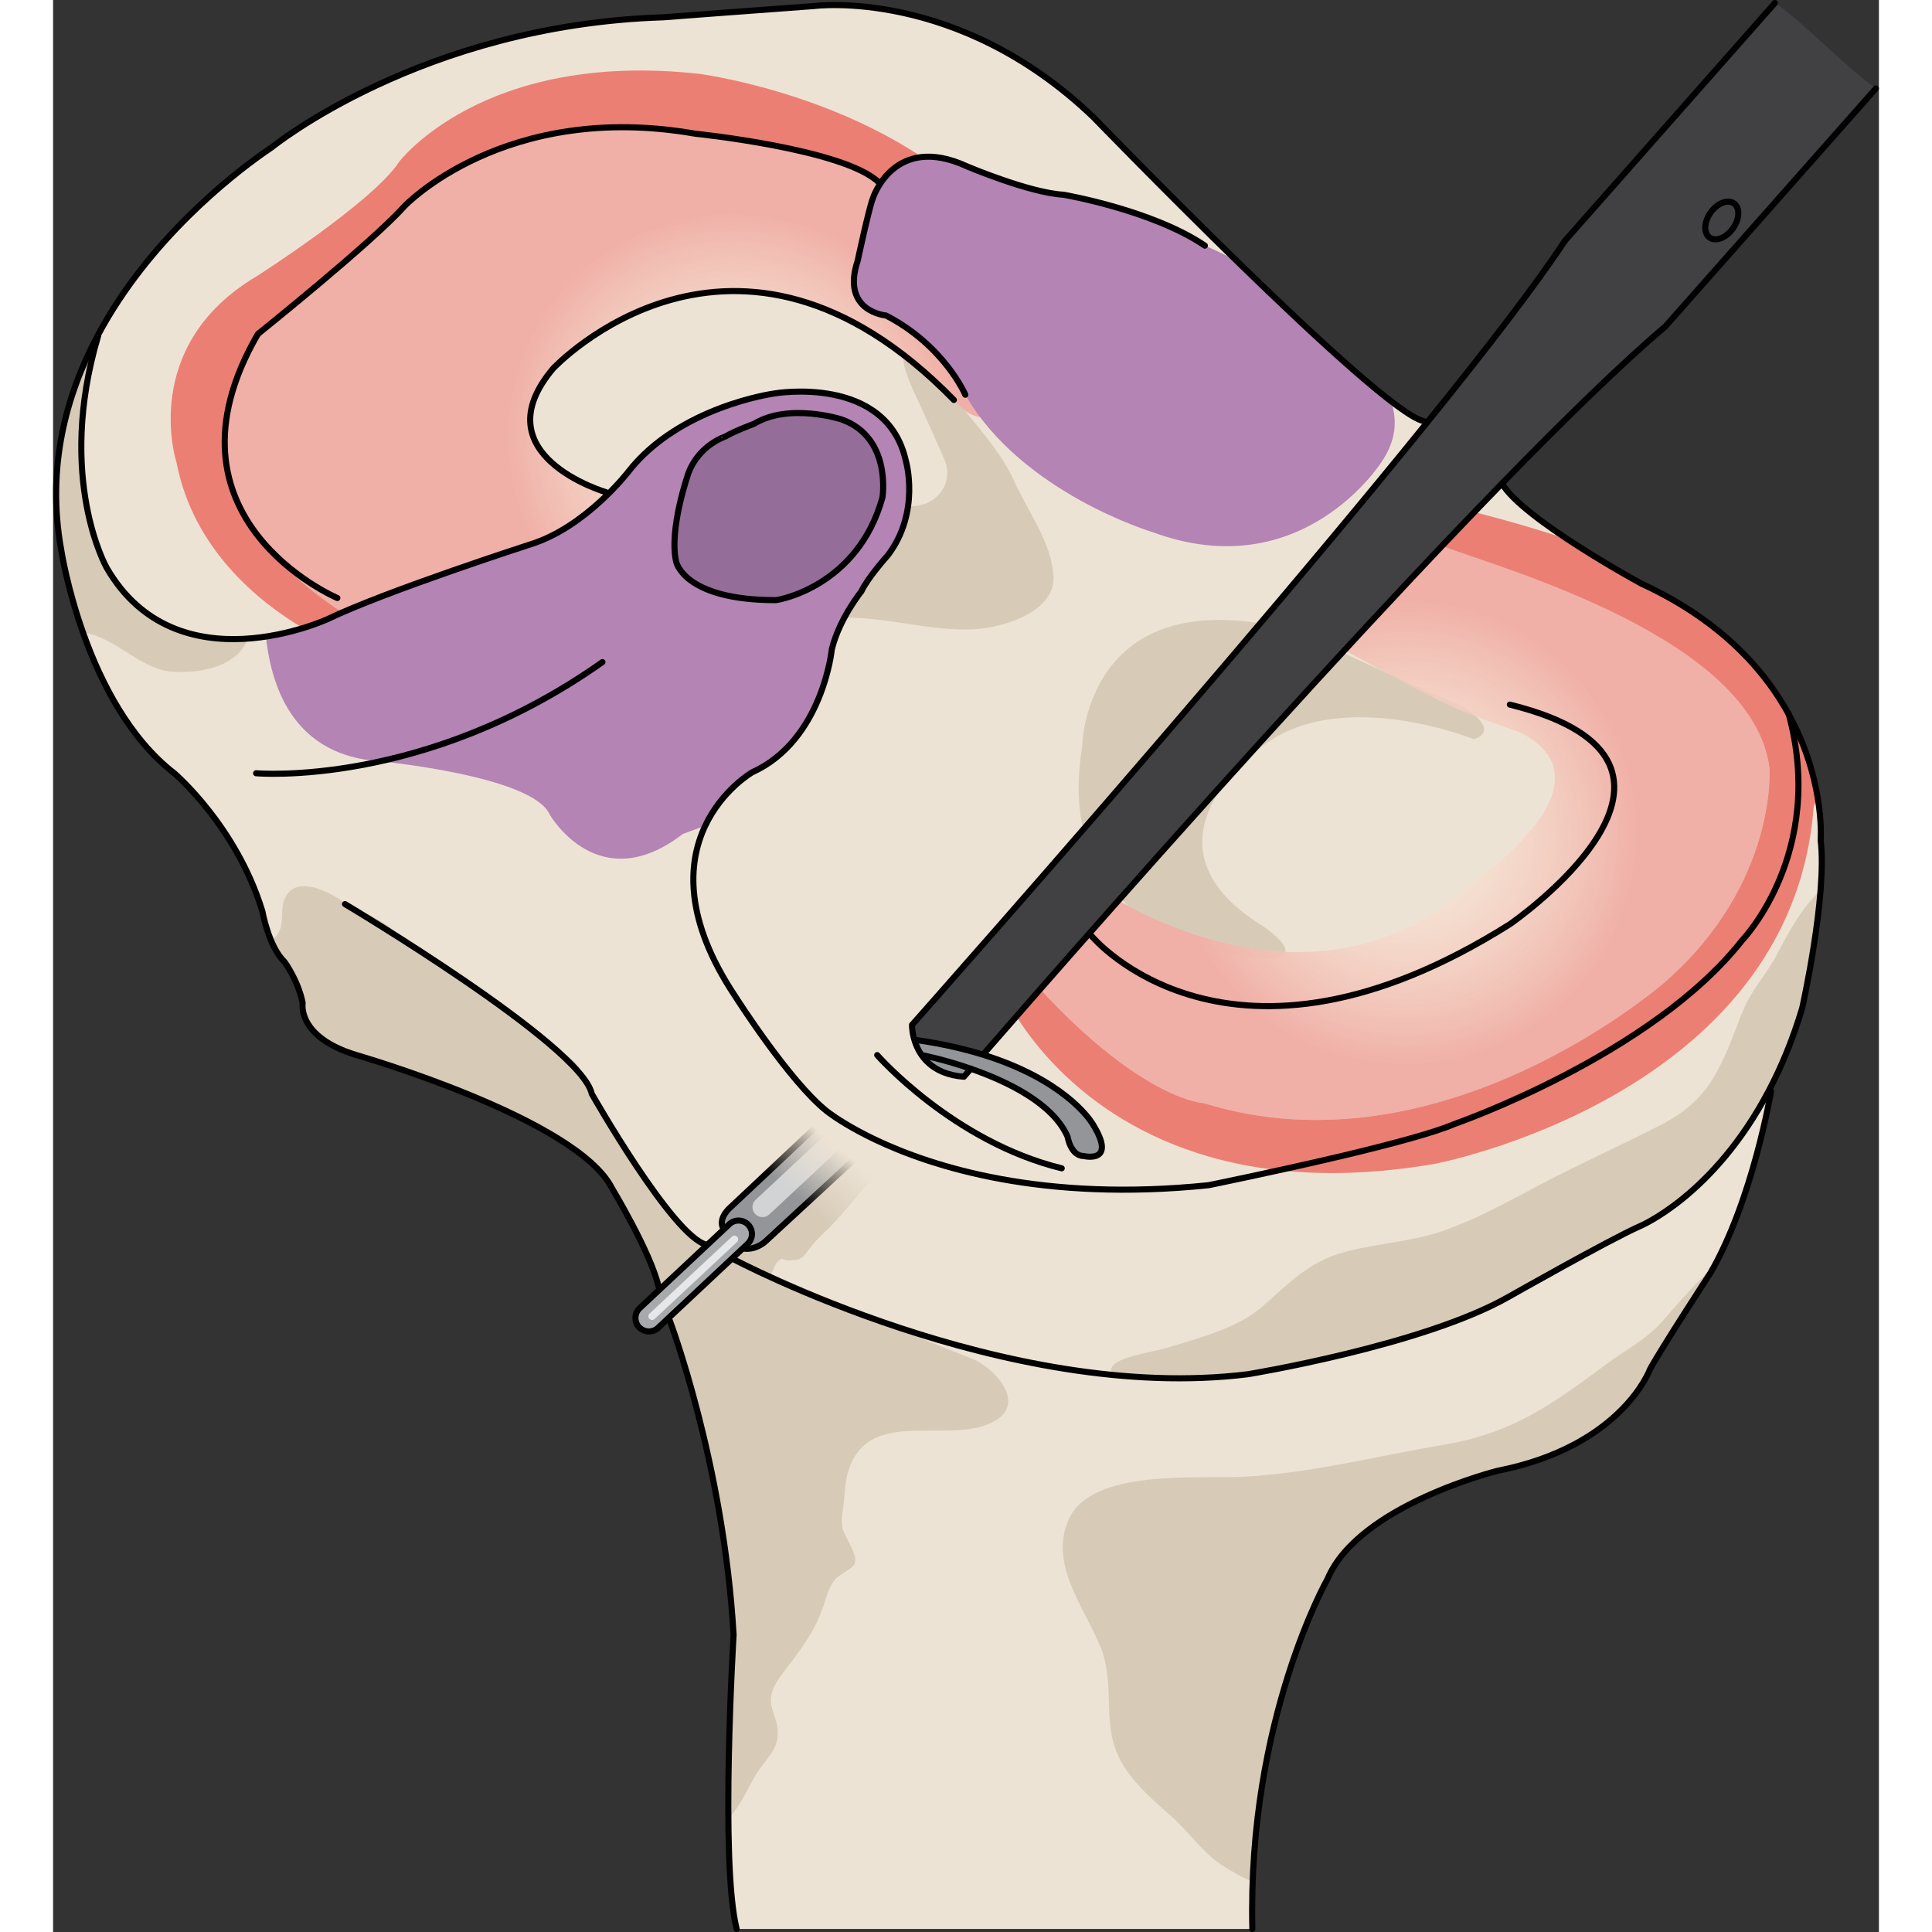 <?xml version="1.0" encoding="utf-8"?>
<!-- Created by: Science Figures, www.sciencefigures.org, Generator: Science Figures Editor -->
<!DOCTYPE svg PUBLIC "-//W3C//DTD SVG 1.1//EN" "http://www.w3.org/Graphics/SVG/1.1/DTD/svg11.dtd">
<svg version="1.1" id="Layer_1" xmlns="http://www.w3.org/2000/svg" xmlns:xlink="http://www.w3.org/1999/xlink" 
	 width="800px" height="800px" viewBox="0 0 299.303 316.708" enable-background="new 0 0 299.303 316.708"
	 xml:space="preserve">
<rect x="0" y="0" width="299.303" height="316.708" fill="#333333" stroke="none"/>
<g>
	<path fill="#939598" d="M110.853,200.677l-0.87,0.82l-0.15-0.16c-0.87-1.73,1.24-3.46,1.24-3.46l16.2-15.22l0.08-0.11
		c1,0.729,3.46,2.38,7.39,4.26l-0.09,0.19l-17.82,16.45c0,0-1.48,1.489-3.58,1.239l-0.11-0.12l0.72-0.68c0.46-0.43,0.7-1.02,0.7-1.6
		c0-0.54-0.2-1.08-0.6-1.511C113.133,199.887,111.733,199.847,110.853,200.677z"/>
	<path fill="#D1D3D4" d="M129.067,183.703l-11.343,10.588l-2.569,2.393c-0.345,0.321-0.517,0.76-0.517,1.198
		c0,0.401,0.143,0.803,0.441,1.114c0.627,0.663,1.666,0.7,2.33,0.082l1.203-1.122l13.417-12.526
		C130.836,184.784,129.849,184.197,129.067,183.703z"/>
	<path fill="#EDE3D4" d="M111.493,206.397l-0.14-0.149l1.79-1.681l0.11,0.12c2.1,0.25,3.58-1.239,3.58-1.239l17.82-16.45l0.09-0.19
		c9.47,4.51,27.541,10.28,54.68,7.48c0,0,11.25-2.28,22.12-4.86c7.55-1.8,14.92-3.75,18.2-5.18c0,0,32.319-11.21,47.159-30.13
		c0,0,13.83-11.94,7.57-34.791l0.99-0.42c4.979,10.18,4.29,18.84,4.29,18.84c1.1,9.08-3.03,27.52-3.03,27.52
		c-1.54,5.141-3.4,9.59-5.42,13.431c-9.09,17.369-21.27,22.35-21.27,22.35c-4.961,2.2-21.471,11.56-21.471,11.56
		c-14.029,7.98-42.66,12.66-42.66,12.66C156.283,230.217,111.493,206.397,111.493,206.397z"/>
	<path fill="#D7CBB8" d="M195.902,225.267c0,0,28.631-4.68,42.66-12.66c0,0,16.51-9.359,21.471-11.56c0,0,12.18-4.98,21.27-22.35
		c2.02-3.841,3.88-8.29,5.42-13.431c0,0,2.316-10.343,3.018-19.35c-0.173,0.176-0.33,0.335-0.452,0.458
		c-2.774,2.764-4.773,6.358-6.516,9.752c-1.902,3.704-4.396,6.058-5.925,9.959c-3.353,8.558-4.959,14.064-13.368,18.356
		c-6.39,3.261-13.064,6.289-19.465,9.626c-5.706,2.977-12.212,6.723-18.457,8.396c-4.938,1.322-10.095,1.581-14.929,3.108
		c-5.366,1.696-8.678,5.425-12.632,8.805c-3.922,3.352-10.313,5.009-15.244,6.522c-3.065,0.94-10.678,1.707-9.137,4.484
		C181.01,226.112,188.545,226.186,195.902,225.267z"/>
	<path fill="#D7CBB8" d="M117.644,208.9c0.381-0.493,0.756-1.815,1.205-2.16c0.986-0.76,0.613-0.139,1.627-0.137
		c1.715,0.005,2.175-0.076,3.235-1.53c1.095-1.503,2.1-2.439,3.42-3.728c1.45-1.413,2.828-3.122,4.174-4.664
		c1.005-1.15,1.982-2.306,2.994-3.438c1.358-1.52,2.142-3.536,3.363-5.141c-1.041-0.438-2.03-0.873-2.918-1.296l-0.09,0.19
		l-17.82,16.45c0,0-1.48,1.489-3.58,1.239l-0.11-0.12l-1.79,1.681l0.14,0.149c0,0,2.133,1.135,5.879,2.856
		C117.472,209.124,117.565,209,117.644,208.9z"/>
	<path fill="#EDE3D4" d="M284.473,119.327l0.99-0.42c-3.9-7.97-11.26-16.86-25.16-23.26c0,0-19.49-10.61-22.79-16.39
		c-9.63,9.9-20.1,21.09-30.36,32.27c-23.83,25.98-46.47,51.88-54.64,61.28l-0.03,0.101c12.92,4.02,17.28,10.3,17.91,11.29
		c0.05,0.09,0.08,0.14,0.08,0.14c4,6.5-1.5,5.17-1.5,5.17c-2.17,0-2.67-3.17-2.67-3.17c-2.41-5.49-9.93-9.08-15.86-11.14
		c-0.74,0.85-1.14,1.31-1.14,1.31c-5.33-0.41-7.32-3.53-8.06-5.87c-0.47-1.47-0.44-2.63-0.44-2.63s5.52-6.22,14.1-16.01
		c9.721-11.09,23.37-26.78,37.37-43.21c11.37-13.33,22.96-27.15,32.86-39.4l-0.44-0.35c-7.42-1.54-54.13-49.8-54.13-49.8
		c-22.27-21.35-45.78-18.25-45.78-18.25c-8.66,0.62-24.75,1.85-24.75,1.85c-39.59,1.24-64.23,21.35-64.23,21.35
		s-0.59,0.38-1.61,1.11c-4.67,3.33-18.48,13.91-26.89,29.73l0.08,0.04c-6.94,23.36,1.41,38.02,1.41,38.02
		c11.51,19.88,36.28,8.37,36.28,8.37c9.42-4.54,33.14-12.21,33.14-12.21c9.06-2.79,16.04-11.86,16.04-11.86
		c8.37-10.81,24.07-12.9,24.07-12.9s18.35-3.14,21.48,11.1c0,0,2.43,8.33-2.96,15.44c0,0-3.29,3.65-4.34,5.91
		c0,0-3.58,4.41-4.84,9.46c0,0-1.48,14.94-13.05,20.2c0,0-19.77,11.36-2.73,36.82c0,0,8.84,13.89,14.94,18.729
		c0,0,0.17,0.141,0.53,0.4c1,0.729,3.46,2.38,7.39,4.26c9.47,4.51,27.541,10.28,54.68,7.48c0,0,11.25-2.28,22.12-4.86
		c7.55-1.8,14.92-3.75,18.2-5.18c0,0,32.319-11.21,47.159-30.13C276.902,154.118,290.732,142.177,284.473,119.327z"/>
	<g>
		<path fill="#D7CBB8" d="M196.543,123.788c12.621-12.25,36.377-2.599,36.377-2.599c4.455-1.485-1.485-5.197-1.485-5.197
			c-3.413-1.365-13.098-5.797-20.086-9.024c-1.401,1.518-2.801,3.038-4.196,4.559c-11.512,12.55-22.739,25.075-32.198,35.737
			c9.135,9.462,24.187,9.932,24.187,9.932c7.053-0.371-1.113-5.568-1.113-5.568C177.24,138.635,196.543,123.788,196.543,123.788z"/>
		<path fill="#D7CBB8" d="M197.887,102.183c-28.844-4.544-29.184,20.12-29.184,20.12c-0.879,5.333-0.72,9.85,0.169,13.679
			c7.211-8.307,15.243-17.622,23.4-27.195C194.142,106.596,196.015,104.391,197.887,102.183z"/>
	</g>
	<path fill="#EC7F73" d="M284.473,119.327c6.26,22.85-7.57,34.791-7.57,34.791c-14.84,18.92-47.159,30.13-47.159,30.13
		c-3.28,1.43-10.65,3.38-18.2,5.18c-3.628,0.861-7.295,1.688-10.575,2.408c7.374,0.805,15.827,0.617,25.497-1.047
		c0,0,58.666-11.035,62.151-58.666c0,0,0.294-0.495,0.647-1.392c-0.545-3.264-1.637-7.399-3.801-11.824L284.473,119.327z"/>
	<radialGradient id="SVGID_1_" cx="221.598" cy="136.529" r="53.799" gradientUnits="userSpaceOnUse">
		<stop  offset="0" style="stop-color:#FCF6E4;stop-opacity:0.5"/>
		<stop  offset="0.709" style="stop-color:#F0B0A7"/>
	</radialGradient>
	<path fill="url(#SVGID_1_)" d="M281.357,125.91c-2.707-21.264-43.617-32.622-53.816-36.443
		c-5.293,5.53-10.077,11.344-15.565,17.258c17.815,9.743,17.939,9.604,28.543,13.352c16.604,8.527-8.526,25.131-8.526,25.131
		c-22.96,20.946-51.698,5.74-57.347,2.404c-4.811,5.425-9.152,10.353-12.83,14.545c16.998,18.336,26.812,18.675,26.812,18.675
		c39.252,12.182,75.677-19.917,75.677-19.917C282.703,144.759,281.357,125.91,281.357,125.91z"/>
	<g>
		<path fill="#EC7F73" d="M172.243,150.324c0.385-0.435,0.772-0.872,1.163-1.313C173.014,149.453,172.629,149.888,172.243,150.324z"
			/>
		<path fill="#EC7F73" d="M169.562,153.357c0.375-0.425,0.758-0.857,1.141-1.291C170.318,152.5,169.938,152.931,169.562,153.357z"/>
		<path fill="#EC7F73" d="M166.87,156.409c0.244-0.278,0.487-0.554,0.735-0.835C167.357,155.855,167.114,156.131,166.87,156.409z"/>
		<path fill="#EC7F73" d="M284.473,119.327l0.99-0.42c-3.9-7.97-11.26-16.86-25.16-23.26c0,0-6.078-3.31-12.021-7.238
			c-4.598-1.54-9.681-3.033-15.299-4.462c-1.751,1.822-3.526,3.684-5.313,5.567c10.396,3.865,50.99,15.214,53.687,36.396
			c0,0,1.346,18.849-17.054,35.004c0,0-36.425,32.099-75.677,19.917c0,0-9.813-0.339-26.812-18.675
			c-1.395,1.59-2.707,3.089-3.898,4.452c4.224,6.753,16.7,22.354,43.051,25.227c3.28-0.72,6.947-1.547,10.575-2.408
			c7.55-1.8,14.92-3.75,18.2-5.18c0,0,32.319-11.21,47.159-30.13C276.902,154.118,290.732,142.177,284.473,119.327z"/>
	</g>
	<path fill="#D7CBB8" d="M150.936,103.157c4.778-0.241,13.391-2.824,13.057-8.703c-0.319-5.637-4.223-10.597-6.527-15.776
		c-2.002-4.5-6.589-9.612-9.725-13.396c-1.881-2.271-5.623-6.511-8.452-7.241c-0.039,2.218,1.471,5.5,2.469,7.581
		c1.165,2.43,3.224,7.213,4.284,9.52c1.918,4.176-1.522,8.233-5.881,7.775c-0.352,2.531-1.268,5.408-3.316,8.11
		c0,0-3.29,3.65-4.34,5.91c0,0-1.403,1.729-2.762,4.262c0.338,0.026,0.69,0.046,1.068,0.055
		C137.538,101.397,144.189,103.497,150.936,103.157z"/>
	<path fill="#EDE3D4" d="M281.303,178.698l0.32,0.17c0,0-2.95,17.71-9.92,29.779c0,0-8.051,12.341-9.931,15.82
		c0,0-4.56,12.61-24.95,16.63c0,0-22.8,5.641-27.89,17.71c0,0-13.149,23.07-12.34,57.4h-84.54c-2.75-11-0.5-48.2-0.5-48.2
		c-1.63-28.13-10.45-51.5-10.45-51.5l-0.32-0.35l10.57-9.91l0.14,0.149c0,0,44.791,23.82,84.41,18.87c0,0,28.631-4.68,42.66-12.66
		c0,0,16.51-9.359,21.471-11.56C260.033,201.047,272.213,196.067,281.303,178.698z"/>
	<path fill="#D7CBB8" d="M118.815,284.225c0.054-2.834-1.857-4.355-0.861-7.134c0.615-1.718,2.369-3.666,3.427-5.122
		c2.144-2.951,3.619-5.08,4.87-8.587c0.58-1.627,0.838-3.173,2.006-4.527c0.732-0.849,2.869-1.677,3.176-2.611
		c0.505-1.537-1.766-4.318-2.038-5.862c-0.287-1.632,0.205-3.198,0.292-4.764c0.165-2.944,0.641-6.057,2.865-8.32
		c5.098-5.189,15.999-0.715,22.052-4.505c4.845-3.032-0.322-8.637-4.009-10.088c-5.354-2.106-10.76-4.243-16.05-6.489
		c-13.805-4.901-23.052-9.818-23.052-9.818l-0.14-0.149l-10.57,9.91l0.32,0.35c0,0,8.82,23.37,10.45,51.5
		c0,0-0.967,15.987-0.858,30.1c0.295-0.305,0.59-0.638,0.885-1.017c1.578-2.033,2.484-4.344,3.844-6.508
		C116.803,288.385,118.764,286.942,118.815,284.225z"/>
	<path fill="#EDE3D4" d="M127.219,182.164l-16.2,15.22c0,0-2.11,1.729-1.24,3.46l0.15,0.16l-10.39,9.729l-0.36-0.39
		c-1.29-5.57-7.64-16.1-7.64-16.1c-5.83-11.41-41.86-21.78-41.86-21.78c-9.85-2.98-8.82-8.55-8.82-8.55
		c-0.77-3.761-2.98-6.74-2.98-6.74c-2.59-2.46-3.63-8.29-3.63-8.29c-4.27-14-14.46-22.64-14.46-22.64
		c-14.7-11.39-18.51-36.59-18.51-36.59c-2.43-13.41,0.73-25.28,5.97-35.12l0.08,0.04c-6.94,23.36,1.41,38.02,1.41,38.02
		c11.51,19.88,36.28,8.37,36.28,8.37c9.42-4.54,33.14-12.21,33.14-12.21c9.06-2.79,16.04-11.86,16.04-11.86
		c8.37-10.81,24.07-12.9,24.07-12.9s18.35-3.14,21.48,11.1c0,0,2.43,8.33-2.96,15.44c0,0-3.29,3.65-4.34,5.91
		c0,0-3.58,4.41-4.84,9.46c0,0-1.48,14.94-13.05,20.2c0,0-19.77,11.36-2.73,36.82c0,0,8.84,13.89,14.94,18.729
		c0,0,0.17,0.141,0.53,0.4L127.219,182.164z M135.898,81.063c0,0,1.58-9.81-6.66-12.79c0,0-8.58-2.8-14.37,0.7
		c0,0-3.32,1.23-4.73,2.1c0,0-4.21,1.31-6,5.87c0,0-3.28,9.2-2.06,14.63c0,0,1.21,6.31,16.3,6.31
		C118.898,97.883,131.869,95.603,135.898,81.063z"/>
	<path fill="#D7CBB8" d="M100.531,209.788c1.419-1.171,2.601-2.275,4.036-3.403c4.018-3.158,1.225-2.081-0.192-3.775
		c-4.219-5.045-8.417-9.73-11.712-15.816c-1.488-2.748-3.284-5.224-4.65-7.997c-0.731-1.483-1.137-3.131-2.239-4.416
		c-1.261-1.471-2.792-1.795-4.216-3.019c-5.732-4.922-11.313-9.433-17.807-12.914c-3.48-1.865-5.279-3.668-8.095-6.084
		c-2.265-1.942-6.08-3.268-8.68-4.934c-2.681-1.718-7.676-3.937-9.12,0.181c-0.672,1.917,0.219,4.367-1.435,5.95
		c-0.25,0.239-0.492,0.397-0.73,0.51c0.558,1.35,1.295,2.699,2.241,3.598c0,0,2.21,2.979,2.98,6.74c0,0-1.03,5.569,8.82,8.55
		c0,0,36.03,10.37,41.86,21.78c0,0,6.35,10.529,7.64,16.1l0.092,0.1C99.705,210.542,100.095,210.147,100.531,209.788z"/>
	<path fill="#D7CBB8" d="M8.793,93.087c0,0-8.35-14.66-1.41-38.02l-0.08-0.04c-5.24,9.84-8.4,21.71-5.97,35.12
		c0,0,0.917,6.041,3.573,13.54c0.313,0.034,0.646,0.087,1.017,0.18c4.218,1.045,7.681,4.82,11.97,5.977
		c2.559,0.69,11.039,0.706,13.688-4.372c0.15-0.288,0.232-0.548,0.263-0.788C24.093,105.218,14.699,103.289,8.793,93.087z"/>
	<path fill="#EC7F73" d="M95.455,38.717c0,0,13.796-3.942,14.781-3.942s15.767,2.628,15.767,2.628l28.906,8.212l2.299-5.584
		c-15.768-23.322-51.241-27.92-51.241-27.92C70.491,8.168,56.695,26.563,56.695,26.563c-4.271,6.569-23.321,18.723-23.321,18.723
		c-19.38,11.497-13.139,30.548-13.139,30.548c2.762,14.236,13.491,22.83,20.727,27.129c2.536-0.775,4.111-1.506,4.111-1.506
		c9.42-4.54,33.14-12.21,33.14-12.21c0.307-0.095,0.605-0.213,0.908-0.322l-7.973-10.464c0,0-3.285-13.139-3.285-15.11
		s11.496-14.781,11.496-14.781L95.455,38.717z"/>
	<radialGradient id="SVGID_2_" cx="111.262" cy="71.595" r="52.03" gradientUnits="userSpaceOnUse">
		<stop  offset="0" style="stop-color:#FCF6E4;stop-opacity:0.5"/>
		<stop  offset="0.709" style="stop-color:#F0B0A7"/>
	</radialGradient>
	<path fill="url(#SVGID_2_)" d="M47.395,100.399c10.491-4.578,30.818-11.152,30.818-11.152c5.252-1.617,9.794-5.339,12.693-8.187
		l-0.268-0.377c0,0-20.736-6.048-8.64-20.304c0,0,29.654-31.686,65.665,5.184c5.702,6.632,9.053-0.449,9.053-0.449
		c2.095-2.095-4.714-13.619-4.714-13.619l-8.381-13.881c-9.69-15.714-44.784-16.499-44.784-16.499
		C72.647,19.021,57.55,33.848,57.55,33.848c-2.788,3.566-19.473,17.647-19.473,17.647c-12.309,8.119-9.166,26.713-9.166,26.713
		C31.869,88.241,39.942,95.551,47.395,100.399z"/>
	<path fill="#B384B4" d="M136.533,51.717c9.59,4.95,13,12.99,13,12.99c9.271,16.137,30.771,22.55,30.771,22.55
		c24.5,9,37.483-11.544,37.483-11.544c2.403-3.544,2.595-6.898,1.517-9.956c-4.639-4.225-20.261-18.107-25.201-22.921
		c-3.026-1.651-5.289-2.569-5.289-2.569c-8.66-5.87-23.2-8.35-23.2-8.35c-5.569-0.31-15.779-4.64-15.779-4.64
		c-12.06-5.57-15.46,5.26-15.46,5.26c-0.62,1.55-2.48,10.21-2.48,10.21C129.113,51.097,136.533,51.717,136.533,51.717z"/>
	<path fill="#B384B4" d="M139.803,75.587c-3.13-14.24-21.48-11.1-21.48-11.1s-15.7,2.09-24.07,12.9c0,0-6.98,9.07-16.04,11.86
		c0,0-23.72,7.67-33.14,12.21c0,0-4.316,1.999-10.176,2.89c0.95,9.11,5.052,19.573,18.74,20.456c0,0,24.999,2.381,27.776,8.729
		c0,0,7.935,13.888,21.823,3.174l3.672-1.346c2.82-5.953,7.705-8.764,7.705-8.764c11.57-5.26,13.05-20.2,13.05-20.2
		c1.26-5.05,4.84-9.46,4.84-9.46c1.05-2.26,4.34-5.91,4.34-5.91C142.233,83.917,139.803,75.587,139.803,75.587z M135.953,81.557
		c-4.03,14.54-17,16.82-17.52,16.82c-15.09,0-16.3-6.31-16.3-6.31c-1.22-5.43,2.06-14.63,2.06-14.63c1.79-4.56,6-5.87,6-5.87
		c1.41-0.87,4.73-2.1,4.73-2.1c5.79-3.5,14.37-0.7,14.37-0.7C137.533,71.748,135.953,81.557,135.953,81.557z"/>
	<path fill="#D7CBB8" d="M261.772,224.467c1.88-3.479,9.931-15.82,9.931-15.82c0.218-0.377,0.432-0.759,0.642-1.146
		c-3.064,2.848-5.593,5.667-8.287,8.814c-2.677,3.127-6.158,4.891-9.438,7.316c-8.818,6.52-15.266,11.292-26.664,13.208
		c-11.207,1.884-21.683,4.679-33.054,5.25c-7.223,0.362-24.564-1.358-28.359,6.863c-3.431,7.433,2.535,14.543,5.166,21.059
		c2.717,6.731-0.303,13.327,3.95,19.736c2.179,3.283,4.864,5.534,7.739,8.077c2.743,2.426,4.962,5.765,8.061,7.827
		c1.747,1.163,3.478,2.103,5.191,2.857c1.085-30.031,12.283-49.702,12.283-49.702c5.09-12.069,27.89-17.71,27.89-17.71
		C257.213,237.078,261.772,224.467,261.772,224.467z"/>
	<path fill="#939598" d="M141.633,170.507c4.16,0.6,7.75,1.44,10.85,2.4c12.92,4.02,17.28,10.3,17.91,11.29
		c0.05,0.09,0.08,0.14,0.08,0.14c4,6.5-1.5,5.17-1.5,5.17c-2.17,0-2.67-3.17-2.67-3.17c-2.41-5.49-9.93-9.08-15.86-11.14
		c-0.74,0.85-1.14,1.31-1.14,1.31c-5.33-0.41-7.32-3.53-8.06-5.87L141.633,170.507z"/>
	<path fill="#A7A9AC" d="M114.563,202.288c0,0.58-0.24,1.17-0.7,1.6l-0.72,0.68l-1.79,1.681l-10.57,9.91l-1.61,1.51
		c-0.89,0.83-2.28,0.78-3.12-0.11c-0.4-0.42-0.59-0.96-0.59-1.5c0-0.59,0.23-1.18,0.69-1.609l3.44-3.221l10.39-9.729l0.87-0.82
		c0.88-0.83,2.28-0.79,3.11,0.1C114.363,201.208,114.563,201.748,114.563,202.288z"/>
	<path fill="#E6E7E8" d="M112.31,203.162c0,0.159-0.066,0.321-0.194,0.439l-0.199,0.188l-0.495,0.462l-12.367,11.546l-0.445,0.415
		c-0.246,0.229-0.63,0.215-0.862-0.03c-0.11-0.115-0.163-0.264-0.163-0.412c0-0.162,0.063-0.324,0.191-0.443l0.95-0.885
		l12.317-11.497l0.24-0.225c0.243-0.229,0.63-0.218,0.86,0.026C112.254,202.865,112.31,203.013,112.31,203.162z"/>
	<path fill="#414042" d="M298.833,14.467l-0.03,0.04l-34.5,39c-7.1,6.02-16.46,15.14-26.79,25.75c-9.63,9.9-20.1,21.09-30.36,32.27
		c-23.83,25.98-46.47,51.88-54.64,61.28l-0.03,0.101c-3.1-0.96-6.689-1.801-10.85-2.4l-0.39,0.13c-0.47-1.47-0.44-2.63-0.44-2.63
		s5.52-6.22,14.1-16.01c9.721-11.09,23.37-26.78,37.37-43.21c11.37-13.33,22.96-27.15,32.86-39.4c9.87-12.2,18.05-22.84,22.67-29.88
		L282.243,0.5l0.02-0.04C286.843,3.53,294.283,11.447,298.833,14.467z"/>
	<path fill="#946E98" d="M129.293,68.767c8.24,2.98,6.66,12.79,6.66,12.79c-4.03,14.54-17,16.82-17.52,16.82
		c-15.09,0-16.3-6.31-16.3-6.31c-1.22-5.43,2.06-14.63,2.06-14.63c1.79-4.56,6-5.87,6-5.87c1.41-0.87,4.73-2.1,4.73-2.1
		C120.713,65.967,129.293,68.767,129.293,68.767z"/>
	<path fill="none" stroke="#010101" stroke-linecap="round" stroke-linejoin="round" stroke-miterlimit="10" d="M99.233,210.837
		c-1.29-5.57-7.64-16.1-7.64-16.1c-5.83-11.41-41.86-21.78-41.86-21.78c-9.85-2.98-8.82-8.55-8.82-8.55
		c-0.77-3.761-2.98-6.74-2.98-6.74c-2.59-2.46-3.63-8.29-3.63-8.29c-4.27-14-14.46-22.64-14.46-22.64
		c-14.7-11.39-18.51-36.59-18.51-36.59c-2.43-13.41,0.73-25.28,5.97-35.12c8.41-15.82,22.22-26.4,26.89-29.73
		c1.02-0.73,1.61-1.11,1.61-1.11s24.64-20.11,64.23-21.35c0,0,16.09-1.23,24.75-1.85c0,0,23.51-3.1,45.78,18.25
		c0,0,46.71,48.26,54.13,49.8"/>
	<path fill="none" stroke="#010101" stroke-linecap="round" stroke-linejoin="round" stroke-miterlimit="10" d="M101.103,216.507
		c0,0,8.82,23.37,10.45,51.5c0,0-2.25,37.2,0.5,48.2"/>
	<path fill="none" stroke="#010101" stroke-linecap="round" stroke-linejoin="round" stroke-miterlimit="10" d="M33.283,126.757
		c0,0,27.51,2.45,56.77-18.22"/>
	<path fill="none" stroke="#010101" stroke-linecap="round" stroke-linejoin="round" stroke-miterlimit="10" d="M104.193,77.438
		c0,0-3.28,9.2-2.06,14.63c0,0,1.21,6.31,16.3,6.31c0.52,0,13.49-2.28,17.52-16.82c0,0,1.58-9.81-6.66-12.79c0,0-8.58-2.8-14.37,0.7
		c0,0-3.32,1.23-4.73,2.1C110.193,71.567,105.983,72.877,104.193,77.438z"/>
	<path fill="none" stroke="#010101" stroke-linecap="round" stroke-linejoin="round" stroke-miterlimit="10" d="M149.532,64.708
		c0,0-3.41-8.04-13-12.99c0,0-7.42-0.62-4.64-8.97c0,0,1.86-8.66,2.48-10.21c0,0,3.4-10.83,15.46-5.26c0,0,10.21,4.33,15.779,4.64
		c0,0,14.54,2.48,23.2,8.35"/>
	<path fill="none" stroke="#010101" stroke-linecap="round" stroke-linejoin="round" stroke-miterlimit="10" d="M47.853,148.208
		c0,0,38.8,23.12,40.45,31.1c0,0,13.26,23.34,18.76,24.72"/>
	<path fill="none" stroke="#010101" stroke-linecap="round" stroke-linejoin="round" stroke-miterlimit="10" d="M111.493,206.397
		c0,0,44.791,23.82,84.41,18.87c0,0,28.631-4.68,42.66-12.66c0,0,16.51-9.359,21.471-11.56c0,0,12.18-4.98,21.27-22.35
		c2.02-3.841,3.88-8.29,5.42-13.431c0,0,4.13-18.44,3.03-27.52c0,0,0.689-8.66-4.29-18.84c-3.9-7.97-11.26-16.86-25.16-23.26
		c0,0-19.49-10.61-22.79-16.39"/>
	<path fill="none" stroke="#010101" stroke-linecap="round" stroke-linejoin="round" stroke-miterlimit="10" d="M152.513,172.807
		c8.17-9.399,30.81-35.3,54.64-61.28c10.261-11.18,20.73-22.37,30.36-32.27c10.33-10.61,19.69-19.73,26.79-25.75l34.5-39"/>
	<path fill="none" stroke="#010101" stroke-linecap="round" stroke-linejoin="round" stroke-miterlimit="10" d="M282.243,0.5
		l-34.44,39.007c-4.62,7.04-12.8,17.68-22.67,29.88c-9.9,12.25-21.49,26.07-32.86,39.4c-14,16.43-27.649,32.12-37.37,43.21
		c-8.58,9.79-14.1,16.01-14.1,16.01s-0.03,1.16,0.44,2.63c0.74,2.34,2.73,5.46,8.06,5.87c0,0,0.399-0.46,1.14-1.31v-0.011"/>
	<path fill="none" stroke="#010101" stroke-linecap="round" stroke-linejoin="round" stroke-miterlimit="10" d="M142.633,173.007
		c0,0,3.48,0.68,7.81,2.19c5.931,2.06,13.45,5.649,15.86,11.14c0,0,0.5,3.17,2.67,3.17c0,0,5.5,1.33,1.5-5.17
		c0,0-0.03-0.05-0.08-0.14c-0.63-0.99-4.99-7.271-17.91-11.29c-3.1-0.96-6.689-1.801-10.85-2.4"/>
	<path fill="none" stroke="#010101" stroke-linecap="round" stroke-linejoin="round" stroke-miterlimit="10" d="M135.093,172.958
		c0,0,12.43,14.2,30.25,18.56"/>
	<path fill="none" stroke="#010101" stroke-linecap="round" stroke-linejoin="round" stroke-miterlimit="10" d="M127.273,182.658
		l-16.2,15.22c0,0-2.11,1.729-1.24,3.46"/>
	<path fill="none" stroke="#010101" stroke-linecap="round" stroke-linejoin="round" stroke-miterlimit="10" d="M134.653,186.998
		l-17.82,16.45c0,0-1.48,1.489-3.58,1.239"/>
	<path fill="none" stroke="#010101" stroke-linecap="round" stroke-linejoin="round" stroke-miterlimit="10" d="M100.783,216.158
		l-1.61,1.51c-0.89,0.83-2.28,0.78-3.12-0.11c-0.4-0.42-0.59-0.96-0.59-1.5c0-0.59,0.23-1.18,0.69-1.609l3.44-3.221l10.39-9.729
		l0.87-0.82c0.88-0.83,2.28-0.79,3.11,0.1c0.4,0.431,0.6,0.971,0.6,1.511c0,0.58-0.24,1.17-0.7,1.6l-0.72,0.68l-1.79,1.681
		L100.783,216.158z"/>
	<path fill="none" stroke="#010101" stroke-linecap="round" stroke-linejoin="round" stroke-miterlimit="10" d="M281.623,178.868
		c0,0-2.95,17.71-9.92,29.779c0,0-8.051,12.341-9.931,15.82c0,0-4.56,12.61-24.95,16.63c0,0-22.8,5.641-27.89,17.71
		c0,0-13.149,23.07-12.34,57.4"/>
	<path fill="none" stroke="#010101" stroke-linecap="round" stroke-linejoin="round" stroke-miterlimit="10" d="M46.596,98.032
		c0,0-30.591-13.018-13.018-43.284c0,0,18.764-15.041,23.971-20.899c0,0,16.403-17.397,47.718-11.93c0,0,24.356,2.485,30.073,7.953"
		/>
	<path fill="none" stroke="#010101" stroke-linecap="round" stroke-linejoin="round" stroke-miterlimit="10" d="M90.639,80.683
		c0,0-20.736-6.048-8.64-20.304c0,0,29.654-31.686,65.665,5.184"/>
	<path fill="none" stroke="#010101" stroke-linecap="round" stroke-linejoin="round" stroke-miterlimit="10" d="M170.303,153.507
		c0,0,22.5,27,68.5-2c0,0,38.5-26.5,0-36"/>
	
		<ellipse transform="matrix(0.814 0.58 -0.58 0.814 71.836 -152.074)" fill="none" stroke="#010101" stroke-linecap="round" stroke-linejoin="round" stroke-miterlimit="10" cx="273.633" cy="36.253" rx="2.247" ry="3.441"/>
	<linearGradient id="SVGID_3_" gradientUnits="userSpaceOnUse" x1="128.375" y1="187.797" x2="121.533" y2="195.94">
		<stop  offset="0" style="stop-color:#EDE3D4"/>
		<stop  offset="1" style="stop-color:#EDE3D4;stop-opacity:0"/>
	</linearGradient>
	<path fill="url(#SVGID_3_)" d="M113.408,190.757l13.561,13.562l11.61-15.801c0,0-10.666-5.249-13.5-7.948L113.408,190.757z"/>
	<path fill="none" stroke="#010101" stroke-linecap="round" stroke-linejoin="round" stroke-miterlimit="10" d="M7.383,55.067
		c-6.94,23.36,1.41,38.02,1.41,38.02c11.51,19.88,36.28,8.37,36.28,8.37c9.42-4.54,33.14-12.21,33.14-12.21
		c9.06-2.79,16.04-11.86,16.04-11.86c8.37-10.81,24.07-12.9,24.07-12.9s18.35-3.14,21.48,11.1c0,0,2.43,8.33-2.96,15.44
		c0,0-3.29,3.65-4.34,5.91c0,0-3.58,4.41-4.84,9.46c0,0-1.48,14.94-13.05,20.2c0,0-19.77,11.36-2.73,36.82
		c0,0,8.84,13.89,14.94,18.729c0,0,0.17,0.141,0.53,0.4c1,0.729,3.46,2.38,7.39,4.26c9.47,4.51,27.541,10.28,54.68,7.48
		c0,0,11.25-2.28,22.12-4.86c7.55-1.8,14.92-3.75,18.2-5.18c0,0,32.319-11.21,47.159-30.13c0,0,13.845-14.327,7.585-37.177"/>
</g>
</svg>